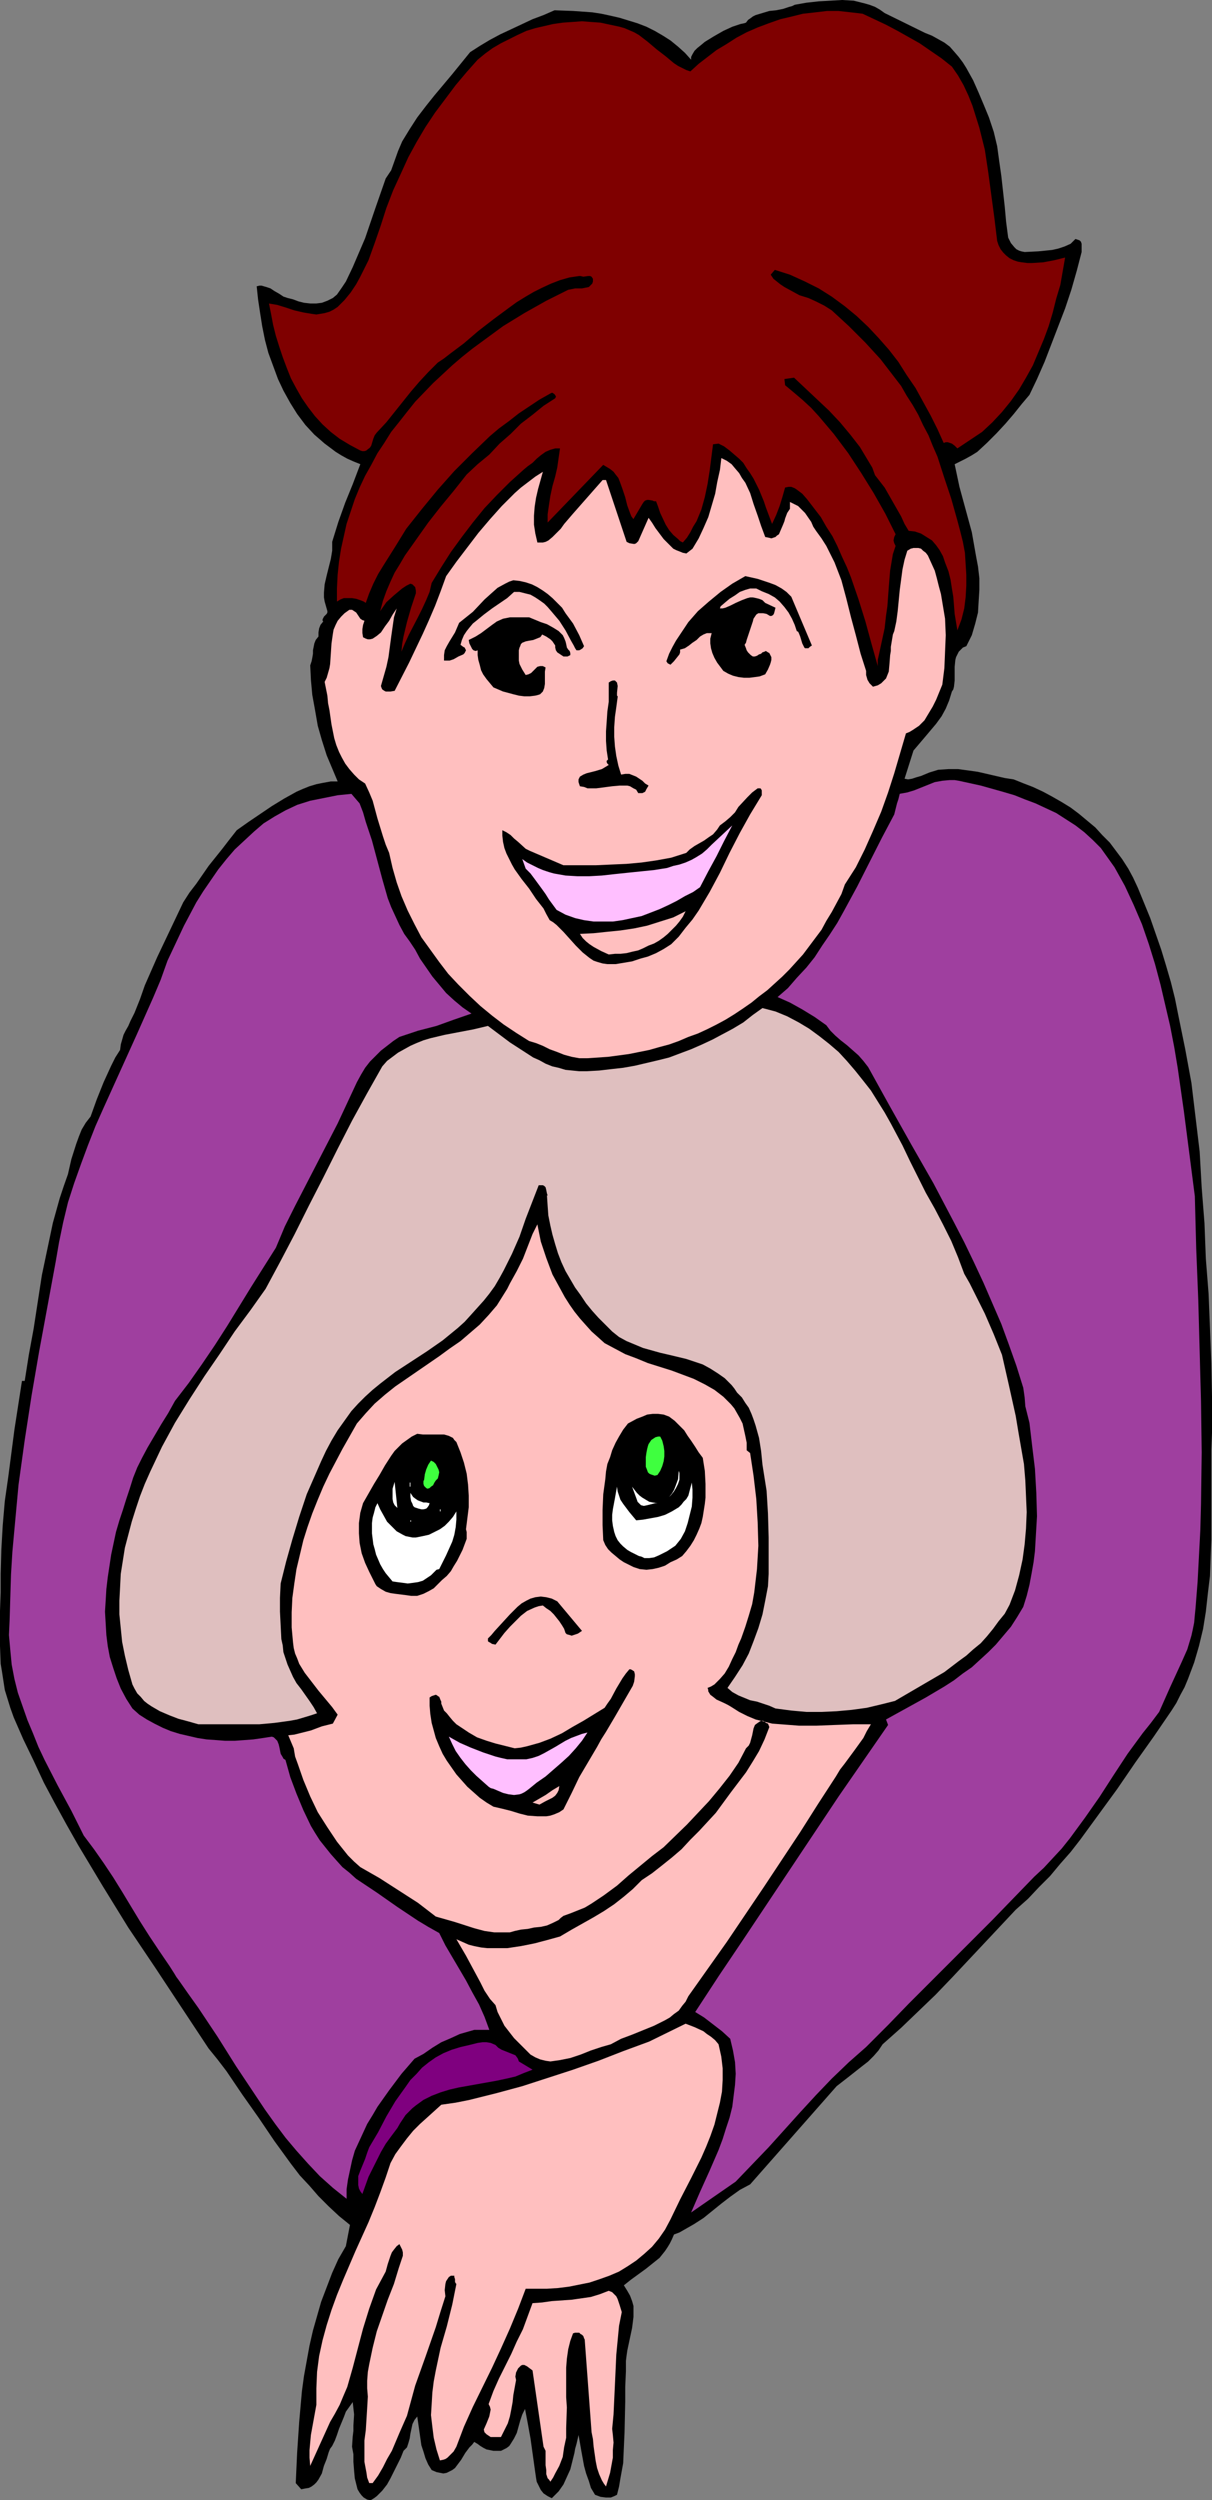 <?xml version="1.0" encoding="UTF-8" standalone="no"?>
<svg
   version="1.0"
   width="75.487mm"
   height="155.668mm"
   id="svg34"
   sodipodi:docname="Friends 7.wmf"
   xmlns:inkscape="http://www.inkscape.org/namespaces/inkscape"
   xmlns:sodipodi="http://sodipodi.sourceforge.net/DTD/sodipodi-0.dtd"
   xmlns="http://www.w3.org/2000/svg"
   xmlns:svg="http://www.w3.org/2000/svg">
  <rect width="100%" height="100%" fill="#808080" stroke="none"/>
  <sodipodi:namedview
     id="namedview34"
     pagecolor="#ffffff"
     bordercolor="#000000"
     borderopacity="0.25"
     inkscape:showpageshadow="2"
     inkscape:pageopacity="0.0"
     inkscape:pagecheckerboard="0"
     inkscape:deskcolor="#d1d1d1"
     inkscape:document-units="mm" />
  <defs
     id="defs1">
    <pattern
       id="WMFhbasepattern"
       patternUnits="userSpaceOnUse"
       width="6"
       height="6"
       x="0"
       y="0" />
  </defs>
  <path
     style="fill:#000000;fill-opacity:1;fill-rule:evenodd;stroke:none"
     d="m 217.774,7.756 1.616,0.646 1.454,0.808 1.454,0.808 1.292,0.97 1.131,1.293 0.969,1.131 0.969,1.293 0.808,1.293 1.616,2.909 1.292,2.909 1.292,3.07 1.131,2.747 1.131,3.393 0.808,3.393 0.485,3.555 0.485,3.393 0.808,7.272 0.323,3.555 0.485,3.717 0.646,1.293 0.808,0.97 0.485,0.485 0.646,0.323 0.485,0.162 0.808,0.162 3.231,-0.162 1.616,-0.162 1.616,-0.162 1.454,-0.323 1.454,-0.485 1.454,-0.646 1.131,-1.131 0.485,0.162 0.485,0.162 0.323,0.323 0.162,0.485 v 0.97 0.97 l -1.131,4.363 -1.292,4.525 -1.454,4.363 -1.616,4.201 -1.616,4.201 -1.616,4.201 -1.777,4.04 -1.777,3.717 -1.777,2.101 -1.939,2.424 -1.939,2.262 -2.1,2.262 -2.262,2.262 -2.262,2.101 -1.292,0.808 -1.454,0.808 -1.292,0.646 -1.292,0.646 1.131,5.332 1.454,5.333 1.454,5.333 0.485,2.747 0.485,2.747 0.485,2.585 0.323,2.747 v 2.747 l -0.162,2.585 -0.162,2.747 -0.646,2.585 -0.808,2.747 -1.292,2.585 -0.808,0.323 -0.485,0.485 -0.485,0.485 -0.323,0.646 -0.323,0.646 -0.162,0.646 -0.162,1.616 v 3.232 l -0.162,1.454 -0.162,0.646 -0.323,0.485 -0.646,2.101 -0.808,1.939 -0.969,1.778 -1.292,1.778 -2.585,3.07 -2.746,3.232 -2.1,6.625 0.808,0.162 0.969,-0.162 0.969,-0.323 1.131,-0.323 1.939,-0.808 2.1,-0.646 2.423,-0.162 h 2.262 l 2.423,0.323 2.262,0.323 4.2,0.97 2.1,0.485 2.1,0.323 2.423,0.97 2.1,0.808 2.423,1.131 2.1,1.131 2.262,1.293 2.1,1.293 1.939,1.454 1.939,1.616 1.939,1.616 1.616,1.778 1.777,1.778 1.454,1.939 1.454,1.939 1.454,2.262 1.131,2.101 1.131,2.424 1.454,3.555 1.454,3.555 1.292,3.717 1.292,3.717 1.131,3.717 1.131,3.878 0.969,3.878 0.808,4.04 1.616,7.918 1.454,7.918 0.969,8.08 0.969,8.08 0.485,8.564 0.646,8.241 0.323,8.403 0.646,8.241 0.323,8.08 0.323,8.241 0.162,8.08 v 8.241 l -0.162,4.04 v 4.201 8.403 8.564 l -0.162,4.201 -0.162,4.363 -0.485,4.04 -0.485,4.363 -0.646,4.04 -0.969,4.04 -1.131,3.878 -1.454,3.878 -0.808,1.939 -0.969,1.778 -0.969,1.939 -1.131,1.778 -4.2,6.14 -4.362,6.14 -4.2,6.14 -4.362,5.979 -4.362,5.979 -2.262,2.909 -2.423,2.747 -2.423,2.909 -2.585,2.585 -2.585,2.747 -2.908,2.585 -7.431,7.918 -7.593,8.08 -3.877,4.04 -4.039,3.878 -4.039,3.878 -4.362,3.878 -0.969,1.454 -1.131,1.293 -1.292,1.293 -1.454,1.131 -3.07,2.424 -2.908,2.262 -20.356,23.108 -2.423,1.293 -2.262,1.616 -2.1,1.616 -4.2,3.393 -2.262,1.454 -2.262,1.293 -1.131,0.646 -1.292,0.485 -0.485,1.131 -0.485,0.97 -0.485,0.808 -0.646,0.97 -1.292,1.616 -1.616,1.293 -1.616,1.293 -3.554,2.585 -1.616,1.293 0.808,1.293 0.646,1.131 0.485,1.293 0.323,1.131 v 1.293 1.293 l -0.323,2.585 -1.131,5.333 -0.162,1.131 -0.162,1.293 v 1.293 1.131 l -0.162,3.717 v 3.393 l -0.162,7.272 -0.162,3.555 -0.162,3.717 -0.646,3.555 -0.323,1.939 -0.485,1.939 -0.646,0.323 -0.808,0.323 h -0.485 -0.646 l -1.292,-0.162 -1.292,-0.485 -0.969,-1.616 -0.485,-1.616 -0.646,-1.778 -0.485,-1.778 -0.646,-3.555 -0.646,-3.717 -0.485,2.101 -0.323,1.131 -0.162,0.97 -0.485,1.939 -0.485,1.939 -0.808,1.778 -0.808,1.778 -1.131,1.616 -0.808,0.808 -0.808,0.808 -0.969,-0.485 -0.969,-0.646 -0.646,-0.808 -0.485,-0.97 -0.485,-0.97 -0.162,-0.97 -0.323,-2.262 -0.969,-6.948 -0.646,-3.555 -0.646,-3.393 -0.646,1.293 -0.485,1.454 -0.808,2.909 -0.646,1.293 -0.808,1.293 -0.323,0.485 -0.646,0.485 -0.646,0.323 -0.646,0.323 h -1.777 l -1.616,-0.323 -0.646,-0.323 -0.808,-0.485 -0.646,-0.485 -0.808,-0.485 -0.485,0.646 -0.646,0.646 -0.969,1.293 -0.485,0.808 -0.485,0.808 -0.969,1.293 -0.485,0.646 -0.646,0.485 -0.646,0.323 -0.646,0.323 -0.808,0.162 -0.808,-0.162 -0.808,-0.162 -1.131,-0.485 -0.808,-1.293 -0.646,-1.454 -0.485,-1.616 -0.485,-1.454 -0.485,-3.393 -0.485,-3.393 -0.646,0.808 -0.485,0.97 -0.485,2.262 -0.162,1.131 -0.323,1.131 -0.323,0.97 -0.808,0.808 -0.646,1.616 -0.808,1.616 -1.616,3.232 -0.808,1.454 -1.131,1.454 -1.292,1.293 -0.646,0.485 -0.808,0.485 -0.808,-0.162 -0.808,-0.485 -0.485,-0.485 -0.485,-0.646 -0.485,-0.808 -0.162,-0.646 -0.485,-1.939 -0.162,-1.778 -0.162,-2.101 v -1.778 l -0.323,-1.778 0.162,-2.424 0.162,-1.293 v -1.293 l 0.162,-2.585 -0.162,-1.454 -0.162,-1.454 -0.808,1.131 -0.808,1.131 -0.485,1.293 -1.131,2.747 -0.485,1.454 -0.485,1.293 -0.646,1.293 -0.485,0.646 -0.323,0.808 -0.485,1.616 -0.646,1.616 -0.485,1.778 -0.808,1.454 -0.485,0.646 -0.485,0.485 -0.646,0.485 -0.646,0.323 -0.969,0.162 -0.808,0.162 -1.292,-1.454 0.323,-7.11 0.485,-7.272 0.646,-7.272 0.485,-3.555 0.646,-3.555 0.646,-3.555 0.808,-3.555 0.969,-3.393 0.969,-3.393 1.292,-3.393 1.292,-3.393 1.454,-3.232 1.777,-3.07 0.969,-5.009 -2.585,-2.101 -2.423,-2.262 -2.423,-2.424 -2.1,-2.424 -2.262,-2.424 -2.1,-2.747 -3.877,-5.332 -3.716,-5.494 -3.877,-5.494 -3.716,-5.494 -2.1,-2.747 -2.1,-2.585 -6.301,-9.534 -6.301,-9.534 -6.301,-9.372 -5.977,-9.695 -5.816,-9.695 -2.746,-4.848 -2.746,-5.009 -2.585,-4.848 L 7.916,414.32 5.493,409.31 3.231,404.139 2.423,401.877 1.777,399.776 1.131,397.676 0.808,395.575 0.485,393.474 0.162,391.535 0,387.334 v -4.04 -4.201 l 0.162,-4.363 v -4.363 l 0.162,-5.817 0.323,-5.656 0.485,-5.656 0.808,-5.656 1.454,-11.15 1.777,-11.473 h 0.646 l 0.969,-6.14 1.131,-6.14 0.969,-6.302 0.969,-6.302 1.292,-6.14 1.292,-6.14 0.808,-2.909 0.808,-2.909 0.969,-2.909 0.969,-2.747 0.808,-3.555 1.131,-3.555 0.646,-1.778 0.646,-1.616 0.969,-1.616 1.131,-1.454 1.454,-4.04 1.616,-4.04 1.777,-3.878 0.969,-1.939 1.131,-1.778 0.162,-1.293 0.323,-1.131 0.323,-1.131 0.485,-0.97 0.646,-1.131 0.485,-1.131 0.969,-1.939 1.292,-3.232 1.131,-3.232 2.908,-6.625 3.07,-6.464 3.07,-6.464 1.454,-2.262 1.616,-2.101 2.908,-4.201 3.231,-4.04 1.616,-2.101 1.777,-2.262 2.746,-1.939 5.493,-3.717 2.908,-1.778 2.908,-1.616 1.454,-0.646 1.616,-0.646 1.616,-0.485 1.616,-0.323 1.777,-0.323 h 1.616 l -1.292,-3.07 -1.292,-3.07 -1.131,-3.555 -0.969,-3.393 -0.646,-3.717 -0.646,-3.555 -0.323,-3.555 -0.162,-3.393 0.323,-0.97 0.162,-0.808 0.162,-0.97 v -0.808 l 0.162,-0.808 0.162,-0.808 0.323,-0.808 0.646,-0.808 v -0.97 l 0.162,-0.97 0.323,-0.808 0.646,-0.808 -0.162,-0.162 v -0.323 l 0.162,-0.323 0.162,-0.323 0.646,-0.646 0.162,-0.323 v -0.323 l -0.323,-1.131 -0.323,-1.131 -0.162,-0.97 v -1.131 l 0.162,-1.939 0.485,-2.101 0.969,-3.878 0.323,-1.939 v -2.101 l 1.454,-4.686 1.616,-4.525 1.777,-4.363 1.777,-4.686 -1.616,-0.646 -1.454,-0.646 -1.454,-0.808 -1.292,-0.808 -2.585,-1.939 -2.423,-2.101 -2.1,-2.262 -1.939,-2.585 -1.616,-2.585 -1.616,-2.909 -1.292,-2.747 -1.131,-3.07 -1.131,-3.07 -0.808,-3.07 -0.646,-3.232 -0.485,-3.07 -0.485,-3.232 -0.323,-3.07 0.646,-0.162 h 0.485 l 1.131,0.323 0.969,0.323 0.969,0.646 1.131,0.646 0.969,0.646 0.969,0.323 1.292,0.323 1.292,0.485 1.292,0.323 1.454,0.162 h 1.454 l 1.292,-0.162 1.292,-0.485 1.292,-0.646 0.969,-0.808 1.131,-1.616 0.969,-1.454 1.616,-3.393 1.454,-3.393 1.454,-3.393 2.423,-7.11 2.423,-6.948 0.646,-0.97 0.646,-0.97 0.808,-2.262 0.808,-2.262 0.969,-2.262 1.777,-2.909 1.777,-2.747 2.1,-2.747 1.939,-2.424 4.2,-5.009 2.1,-2.585 2.1,-2.585 2.262,-1.454 2.423,-1.454 2.423,-1.293 2.423,-1.131 5.17,-2.424 2.585,-0.97 2.585,-1.131 4.362,0.162 4.524,0.323 2.1,0.323 2.262,0.485 2.1,0.485 2.1,0.646 2.1,0.646 2.1,0.808 1.939,0.97 1.939,1.131 1.777,1.131 1.777,1.454 1.616,1.454 1.454,1.616 v -0.646 l 0.323,-0.646 0.485,-0.808 0.646,-0.646 0.808,-0.646 0.969,-0.808 2.1,-1.293 2.262,-1.293 2.1,-0.97 0.969,-0.323 0.969,-0.323 0.808,-0.162 0.485,-0.162 0.485,-0.646 0.485,-0.323 0.646,-0.485 0.646,-0.323 1.616,-0.485 1.616,-0.485 1.616,-0.162 1.616,-0.323 1.454,-0.485 0.646,-0.162 0.646,-0.323 2.746,-0.485 2.908,-0.323 2.908,-0.162 L 198.226,0 l 2.746,0.162 1.292,0.323 1.292,0.323 1.131,0.323 1.292,0.485 1.131,0.646 1.131,0.808 v 0 z"
     id="path1" />
  <path
     style="fill:#7f0000;fill-opacity:1;fill-rule:evenodd;stroke:none"
     d="m 224.075,15.674 1.454,2.101 1.292,2.262 1.131,2.424 0.969,2.424 0.808,2.585 0.808,2.585 0.646,2.585 0.646,2.585 0.808,5.333 1.454,10.827 0.646,5.333 0.323,0.97 0.485,0.97 0.646,0.808 0.646,0.646 0.808,0.646 0.969,0.485 0.969,0.323 0.969,0.162 1.292,0.162 h 1.131 l 2.585,-0.162 2.585,-0.485 2.585,-0.646 -1.131,6.464 -0.969,3.232 -0.808,3.232 -0.969,3.232 -1.131,3.07 -1.292,3.07 -1.292,3.07 -1.616,2.909 -1.616,2.747 -1.939,2.747 -2.1,2.585 -2.262,2.424 -2.423,2.262 -2.908,1.939 -2.908,1.939 -0.646,-0.646 -0.646,-0.485 -0.969,-0.323 h -0.485 l -0.485,0.162 -1.454,-3.232 -1.616,-3.232 -1.777,-3.232 -1.777,-3.232 -2.1,-3.07 -1.939,-3.07 -2.262,-2.909 -2.423,-2.747 -2.423,-2.585 -2.746,-2.585 -2.746,-2.262 -3.07,-2.262 -3.07,-1.939 -3.231,-1.616 -3.554,-1.616 -3.554,-1.131 -0.969,1.131 0.646,0.97 0.808,0.646 0.808,0.646 0.969,0.646 1.777,0.97 1.777,0.97 2.1,0.646 1.777,0.808 1.939,0.97 1.777,1.131 4.039,3.717 3.877,3.878 3.554,3.878 1.616,2.101 1.616,2.101 1.616,2.101 1.292,2.262 1.454,2.262 1.292,2.262 1.131,2.424 1.292,2.424 0.969,2.424 1.131,2.585 1.616,5.009 1.616,4.848 1.454,5.171 0.646,2.424 0.646,2.585 0.485,2.585 0.162,2.585 0.162,2.585 v 2.585 l -0.162,2.747 -0.323,2.585 -0.646,2.585 -0.969,2.585 -0.323,-1.939 -0.323,-1.939 -0.162,-2.101 -0.162,-1.939 -0.323,-1.939 -0.323,-2.101 -0.485,-1.939 -0.808,-2.101 -0.485,-1.454 -0.808,-1.454 -0.808,-1.131 -0.969,-1.131 -1.292,-0.808 -1.292,-0.808 -1.454,-0.485 -1.454,-0.162 -0.969,-1.616 -0.808,-1.778 -1.939,-3.393 -1.939,-3.393 -1.131,-1.454 -1.131,-1.454 -0.646,-1.778 -0.969,-1.616 -0.969,-1.616 -0.969,-1.616 -2.262,-2.909 -2.423,-2.909 -2.585,-2.747 -2.746,-2.585 -5.493,-5.171 -2.262,0.323 0.162,1.454 1.939,1.616 2.1,1.778 2.1,1.939 1.777,1.939 1.777,2.101 1.777,2.101 3.393,4.525 3.07,4.686 2.908,4.686 2.746,4.848 2.423,4.848 -0.323,0.646 -0.162,0.808 0.162,0.646 0.323,0.646 -0.646,1.939 -0.323,1.939 -0.323,1.939 -0.162,1.939 -0.162,2.101 -0.323,4.363 -0.323,2.262 -0.162,1.454 -0.162,1.454 -1.292,5.979 -0.323,1.454 v 1.454 l -1.454,-5.171 -1.454,-5.333 -1.616,-5.171 -1.777,-5.171 -0.969,-2.424 -1.131,-2.424 -1.131,-2.585 -1.131,-2.262 -1.454,-2.262 -1.292,-2.262 -1.616,-2.101 -1.616,-2.101 -1.131,-1.293 -0.646,-0.485 -0.646,-0.485 -0.485,-0.323 -0.808,-0.323 h -0.646 l -0.808,0.162 -0.646,2.262 -0.646,2.101 -0.808,2.101 -0.969,2.101 -0.969,-2.585 -0.485,-1.293 -0.485,-1.454 -1.131,-2.747 -1.292,-2.585 -0.808,-1.293 -0.808,-1.131 -0.808,-1.293 -0.969,-0.97 -1.131,-0.97 -1.131,-0.97 -1.292,-0.97 -1.292,-0.646 -1.292,0.162 -0.808,6.302 -0.485,3.07 -0.646,3.07 -0.808,2.909 -1.131,2.747 -0.808,1.293 -0.646,1.293 -0.808,1.293 -0.969,1.131 -0.646,-0.323 -0.485,-0.485 -1.131,-0.97 -0.969,-1.131 -0.808,-1.293 -1.292,-2.747 -0.485,-1.454 -0.485,-1.293 h -0.485 l -0.323,-0.162 -0.969,-0.162 h -0.323 l -0.485,0.162 -0.323,0.323 -0.323,0.485 -2.1,3.555 -0.485,-0.646 -0.323,-0.808 -0.646,-1.778 -0.485,-1.939 -0.646,-1.939 -0.646,-1.778 -0.323,-0.808 -0.646,-0.808 -0.485,-0.646 -0.808,-0.646 -0.808,-0.485 -0.808,-0.485 -13.086,13.574 v -1.939 l 0.323,-2.262 0.323,-2.101 0.485,-2.262 0.646,-2.262 0.485,-2.101 0.323,-2.262 0.323,-2.262 h -0.646 -0.485 l -1.131,0.323 -1.131,0.485 -1.131,0.808 -0.969,0.808 -0.969,0.97 -1.131,0.808 -0.969,0.808 -3.231,2.909 -3.07,3.07 -2.908,3.07 -2.746,3.393 -2.585,3.393 -2.585,3.555 -2.262,3.555 -2.262,3.717 -0.485,2.101 -0.808,1.939 -0.969,2.101 -0.969,1.939 -2.1,4.04 -0.969,2.101 -0.808,1.939 0.162,-1.778 0.323,-1.778 0.808,-3.393 0.969,-3.393 1.131,-3.393 v -0.646 l -0.162,-0.808 -0.485,-0.485 -0.162,-0.162 -0.485,-0.162 -0.969,0.485 -0.969,0.646 -0.969,0.808 -0.969,0.808 -1.777,1.616 -1.454,2.101 0.646,-2.424 0.808,-2.262 0.969,-2.262 0.969,-2.101 1.292,-2.101 1.131,-1.939 2.746,-3.878 2.746,-3.878 2.908,-3.717 3.07,-3.717 3.07,-3.878 2.585,-2.424 2.746,-2.262 2.423,-2.585 2.585,-2.262 2.423,-2.424 2.746,-2.101 2.585,-2.101 2.746,-1.778 0.162,-0.323 v -0.162 l -0.323,-0.485 -0.485,-0.323 h -0.162 l -0.323,0.162 -2.585,1.454 -2.423,1.616 -2.423,1.616 -2.262,1.778 -2.423,1.778 -2.1,1.778 -4.2,4.04 -4.2,4.201 -3.877,4.363 -3.716,4.525 -3.716,4.686 -1.292,2.101 -1.292,2.101 -2.746,4.363 -1.292,2.101 -1.131,2.262 -0.969,2.262 -0.808,2.262 -0.485,-0.323 -0.808,-0.323 -0.969,-0.323 -0.969,-0.162 h -0.969 -0.969 l -0.808,0.323 -0.808,0.485 v -3.07 l 0.162,-3.232 0.323,-3.07 0.485,-3.07 0.646,-2.909 0.646,-2.909 0.969,-2.909 0.969,-2.909 1.131,-2.747 1.292,-2.747 1.454,-2.585 1.454,-2.747 1.616,-2.424 1.616,-2.585 1.939,-2.424 1.777,-2.262 1.939,-2.424 4.2,-4.363 2.262,-2.101 2.262,-2.101 2.262,-1.939 2.423,-1.939 2.423,-1.778 2.423,-1.778 2.423,-1.778 5.008,-3.07 5.17,-2.909 5.17,-2.585 0.808,-0.162 0.808,-0.162 h 1.616 l 0.808,-0.162 0.808,-0.162 0.485,-0.485 0.323,-0.323 0.162,-0.485 v -0.323 -0.323 l -0.323,-0.485 -0.323,-0.162 h -0.485 l -1.131,0.162 -0.646,-0.162 h -0.323 l -2.262,0.323 -2.262,0.646 -2.1,0.808 -2.1,0.97 -1.939,0.97 -1.939,1.131 -2.1,1.293 -1.777,1.293 -3.716,2.747 -3.554,2.747 -3.393,2.909 -3.231,2.424 -1.454,1.131 -1.454,0.97 -1.131,1.131 -1.131,1.131 -2.1,2.262 -1.939,2.262 -1.939,2.424 -1.939,2.424 -1.939,2.424 -2.262,2.424 -0.485,0.646 -0.323,0.808 -0.485,1.616 -0.323,0.485 -0.646,0.485 -0.162,0.162 -0.485,0.162 h -0.485 l -0.485,-0.162 -2.423,-1.293 -2.423,-1.454 -2.1,-1.616 -1.939,-1.777 -1.777,-1.939 -1.616,-2.101 -1.454,-2.101 -1.292,-2.262 -1.292,-2.424 -0.969,-2.424 -0.969,-2.585 -0.808,-2.424 -0.808,-2.585 -0.646,-2.585 -0.485,-2.585 -0.485,-2.424 1.939,0.323 2.1,0.646 1.939,0.646 2.1,0.485 1.939,0.323 1.131,0.162 0.969,-0.162 0.969,-0.162 1.131,-0.323 0.969,-0.485 0.969,-0.646 1.616,-1.616 1.454,-1.778 1.292,-1.939 0.969,-1.778 0.969,-1.939 0.969,-1.939 1.454,-4.04 1.454,-4.201 1.292,-4.04 1.616,-4.201 0.969,-2.101 0.969,-2.101 1.616,-3.555 1.939,-3.555 2.1,-3.555 2.262,-3.393 2.423,-3.232 2.423,-3.232 2.585,-3.07 2.585,-2.909 1.777,-1.454 1.777,-1.293 1.939,-1.131 1.939,-0.97 1.939,-0.97 2.1,-0.97 2.1,-0.646 2.1,-0.485 2.1,-0.485 2.262,-0.323 2.262,-0.162 2.262,-0.162 2.1,0.162 2.262,0.162 2.262,0.485 2.262,0.485 1.131,0.323 1.131,0.485 1.131,0.485 1.131,0.646 2.1,1.616 2.1,1.778 2.1,1.616 1.939,1.616 0.969,0.646 0.969,0.485 0.969,0.485 0.969,0.323 1.939,-1.778 2.1,-1.616 2.1,-1.616 2.423,-1.454 2.262,-1.454 2.423,-1.293 2.585,-1.131 2.585,-0.97 2.746,-0.97 2.746,-0.646 2.585,-0.646 2.908,-0.323 2.746,-0.323 h 2.746 l 2.908,0.323 2.746,0.323 5.493,2.585 2.746,1.454 2.585,1.454 2.585,1.454 2.585,1.778 2.585,1.778 z"
     id="path2" />
  <path
     style="fill:#ffbfbf;fill-opacity:1;fill-rule:evenodd;stroke:none"
     d="m 180.132,126.364 0.808,0.162 0.646,0.162 0.485,-0.162 0.485,-0.162 0.323,-0.323 0.485,-0.323 0.485,-1.131 0.485,-1.131 0.323,-0.808 0.162,-0.646 0.485,-1.293 0.646,-0.97 v -1.616 l 0.969,0.485 0.969,0.485 0.808,0.808 0.808,0.808 1.454,2.101 0.485,1.131 0.646,0.97 1.292,1.778 1.131,1.778 0.969,1.939 0.969,1.939 0.808,2.101 0.808,2.101 1.131,4.201 1.131,4.525 1.131,4.201 1.131,4.363 1.292,4.04 v 0.485 0.485 l 0.323,1.131 0.485,0.808 0.485,0.485 0.323,0.323 1.131,-0.323 0.808,-0.485 0.485,-0.485 0.646,-0.646 0.323,-0.808 0.323,-0.808 0.162,-1.778 0.162,-2.101 0.162,-0.97 v -0.97 l 0.323,-1.939 0.162,-0.97 0.323,-0.808 0.485,-2.262 0.323,-2.424 0.485,-5.009 0.323,-2.424 0.323,-2.424 0.485,-2.262 0.646,-2.101 0.808,-0.485 0.646,-0.162 h 0.646 0.485 l 0.646,0.162 0.485,0.485 0.646,0.485 0.485,0.646 0.808,1.778 0.808,1.778 0.485,1.778 0.485,1.939 0.485,1.778 0.323,1.939 0.646,3.878 0.162,3.878 -0.162,3.878 -0.162,3.878 -0.485,3.878 -1.454,3.555 -0.808,1.616 -0.969,1.616 -0.969,1.616 -1.292,1.293 -1.454,0.97 -0.808,0.485 -0.808,0.323 -2.746,9.372 -1.454,4.525 -1.616,4.525 -1.939,4.525 -1.939,4.363 -2.1,4.201 -2.585,4.04 -0.808,2.262 -1.131,2.101 -1.131,2.101 -1.292,2.101 -1.131,2.101 -1.454,1.939 -1.454,1.939 -1.454,1.939 -1.616,1.778 -1.616,1.778 -1.616,1.616 -1.777,1.616 -1.777,1.616 -1.939,1.454 -1.777,1.454 -2.1,1.454 -1.939,1.293 -2.1,1.293 -2.1,1.131 -2.262,1.131 -2.1,0.97 -2.262,0.808 -2.262,0.97 -2.262,0.808 -2.423,0.646 -2.262,0.646 -2.423,0.485 -2.423,0.485 -2.423,0.323 -2.423,0.323 -2.423,0.162 -2.423,0.162 h -0.969 -0.969 l -1.777,-0.323 -1.777,-0.485 -1.616,-0.646 -1.777,-0.646 -1.616,-0.808 -1.616,-0.646 -1.616,-0.485 -3.07,-1.939 -2.908,-1.939 -2.746,-2.101 -2.746,-2.262 -2.585,-2.424 -2.585,-2.585 -2.423,-2.585 -2.1,-2.747 -2.1,-2.909 -2.1,-2.909 -1.616,-3.07 -1.616,-3.232 -1.454,-3.393 -1.131,-3.232 -0.969,-3.393 -0.808,-3.555 -0.808,-1.939 -0.646,-1.939 -0.646,-2.101 -0.646,-2.101 -1.131,-4.201 -0.808,-1.939 -0.969,-2.101 -1.454,-0.97 -1.131,-1.131 -1.131,-1.293 -0.969,-1.293 -0.808,-1.454 -0.646,-1.293 -0.646,-1.616 -0.485,-1.616 -0.646,-3.232 -0.485,-3.393 -0.323,-1.616 -0.162,-1.778 -0.646,-3.232 0.485,-0.97 0.323,-1.131 0.323,-1.131 0.162,-0.97 0.162,-2.424 0.162,-2.424 0.323,-2.262 0.162,-0.97 0.485,-1.131 0.485,-0.97 0.808,-0.97 0.808,-0.808 1.131,-0.808 h 0.646 l 0.485,0.323 0.485,0.323 0.323,0.485 0.646,0.97 0.485,0.323 0.485,0.162 -0.323,0.97 -0.162,0.97 v 0.97 l 0.162,0.97 0.646,0.323 0.485,0.162 h 0.485 l 0.646,-0.162 0.969,-0.646 0.969,-0.808 0.969,-1.454 0.969,-1.293 0.808,-1.454 0.969,-1.454 -0.646,2.101 -0.323,2.262 -0.323,2.262 -0.323,2.424 -0.323,2.424 -0.485,2.262 -0.646,2.262 -0.646,2.262 0.162,0.485 0.162,0.323 0.485,0.323 0.323,0.162 h 0.485 0.646 l 0.969,-0.162 3.393,-6.625 3.231,-6.787 1.454,-3.232 1.454,-3.393 1.292,-3.393 1.292,-3.555 2.423,-3.393 2.585,-3.393 2.585,-3.393 2.746,-3.232 2.746,-3.07 3.07,-3.07 1.454,-1.293 3.393,-2.585 1.777,-1.131 -1.131,4.04 -0.485,2.101 -0.323,2.101 -0.162,2.101 v 2.101 l 0.323,2.101 0.485,2.101 h 0.646 0.646 l 0.646,-0.162 0.646,-0.323 0.969,-0.808 0.969,-0.97 0.969,-0.97 0.808,-1.131 0.969,-1.131 0.969,-1.131 7.108,-8.08 h 0.808 l 4.847,14.543 0.323,0.162 0.323,0.162 0.969,0.162 h 0.323 l 0.323,-0.162 0.323,-0.323 0.162,-0.162 2.423,-5.494 0.808,1.131 0.808,1.293 1.939,2.585 1.131,1.131 1.131,1.131 0.646,0.323 0.808,0.323 0.808,0.323 0.808,0.162 1.454,-1.131 1.454,-2.424 1.131,-2.424 1.131,-2.585 0.808,-2.747 0.808,-2.747 0.485,-2.747 0.646,-2.909 0.323,-2.747 1.292,0.646 1.131,0.808 0.808,0.97 0.969,1.131 0.646,1.131 0.808,1.131 1.131,2.424 0.808,2.585 0.969,2.747 0.808,2.424 z"
     id="path3" />
  <path
     style="fill:#000000;fill-opacity:1;fill-rule:evenodd;stroke:none"
     d="m 186.271,140.423 4.847,11.473 v 0 l -0.485,0.323 -0.323,0.323 h -0.485 -0.323 l -0.162,-0.162 -0.162,-0.323 -0.323,-0.646 -0.485,-1.616 -0.323,-0.808 -0.162,-0.323 -0.323,-0.162 -0.485,-1.454 -0.646,-1.454 -0.808,-1.454 -0.969,-1.293 -1.131,-1.293 -1.131,-0.97 -1.454,-0.808 -1.616,-0.646 -0.646,-0.323 -0.646,-0.323 h -0.808 -0.646 l -1.131,0.323 -1.292,0.485 -1.131,0.808 -1.292,0.808 -0.969,0.808 -1.131,0.97 -0.162,0.485 h 0.646 l 0.646,-0.162 1.131,-0.485 0.646,-0.323 0.646,-0.323 1.454,-0.646 1.292,-0.485 0.646,-0.162 h 0.646 l 0.808,0.162 0.646,0.162 0.808,0.323 0.646,0.646 2.423,1.131 -0.162,0.646 -0.162,0.646 -0.162,0.323 -0.162,0.162 -0.323,0.162 h -0.323 l -0.808,-0.485 -0.808,-0.162 h -0.646 -0.485 l -0.485,0.323 -0.323,0.485 -0.323,0.485 -0.162,0.646 -0.485,1.454 -0.485,1.454 -0.485,1.454 -0.162,0.646 -0.323,0.485 0.323,0.808 0.162,0.485 0.323,0.485 0.323,0.323 0.323,0.323 0.485,0.323 h 0.485 l 0.485,-0.162 0.485,-0.323 0.485,-0.162 0.323,-0.323 0.485,-0.162 0.323,-0.162 0.485,0.323 0.323,0.162 0.162,0.323 0.323,0.646 v 0.646 l -0.162,0.646 -0.162,0.485 -0.485,1.131 -0.646,1.131 -1.292,0.485 -1.131,0.162 -1.292,0.162 h -1.292 l -1.292,-0.162 -1.292,-0.323 -1.131,-0.485 -1.131,-0.646 -1.454,-1.939 -0.646,-1.131 -0.485,-1.131 -0.323,-1.131 -0.162,-1.131 v -1.131 l 0.323,-1.293 h -0.485 -0.646 l -0.808,0.323 -0.808,0.485 -0.808,0.808 -0.969,0.646 -0.808,0.646 -0.969,0.646 -1.131,0.323 v 0.646 l -0.162,0.485 -0.646,0.808 -0.646,0.808 -0.808,0.808 -0.323,-0.162 -0.323,-0.162 -0.323,-0.485 0.646,-1.778 0.808,-1.616 0.808,-1.454 0.969,-1.454 0.969,-1.454 0.969,-1.454 2.262,-2.585 2.585,-2.262 2.746,-2.262 2.746,-1.939 3.07,-1.778 2.908,0.646 2.908,0.97 1.292,0.485 1.454,0.808 1.131,0.808 z"
     id="path4" />
  <path
     style="fill:#000000;fill-opacity:1;fill-rule:evenodd;stroke:none"
     d="m 137.482,152.057 -0.323,0.485 -0.485,0.323 -0.323,0.162 h -0.646 l -0.323,-0.485 -0.323,-0.646 -0.646,-1.131 -1.292,-2.424 -1.454,-2.262 -1.777,-2.101 -0.969,-1.131 -0.808,-0.808 -1.131,-0.808 -0.969,-0.646 -1.131,-0.646 -1.292,-0.323 -1.292,-0.323 h -1.292 l -1.616,1.454 -3.554,2.424 -1.939,1.454 -1.777,1.454 -0.808,0.646 -0.808,0.97 -0.646,0.808 -0.646,0.97 -0.485,1.131 -0.323,1.131 0.646,0.485 0.323,0.162 0.162,0.323 0.162,0.323 -0.162,0.323 -0.162,0.323 -0.323,0.323 -1.131,0.485 -1.131,0.646 -0.485,0.162 -0.485,0.162 h -0.646 -0.646 v -0.646 -0.646 l 0.162,-1.131 0.485,-0.97 0.646,-1.131 1.292,-2.101 0.485,-1.131 0.485,-1.131 1.616,-1.293 1.616,-1.293 2.746,-2.909 1.616,-1.454 1.454,-1.293 1.777,-0.97 0.969,-0.485 0.969,-0.323 1.454,0.162 1.454,0.323 1.454,0.485 1.292,0.646 1.292,0.808 1.131,0.808 1.131,0.97 1.131,1.131 1.131,1.131 0.808,1.293 1.777,2.424 1.454,2.747 z"
     id="path5" />
  <path
     style="fill:#000000;fill-opacity:1;fill-rule:evenodd;stroke:none"
     d="m 124.558,145.27 2.746,1.131 1.454,0.485 1.454,0.808 1.292,0.808 0.485,0.485 0.485,0.485 0.323,0.646 0.323,0.808 0.162,0.646 0.162,0.808 0.323,0.485 0.323,0.323 0.162,0.485 v 0.162 0.323 l -0.646,0.323 h -0.485 -0.485 l -0.485,-0.323 -0.485,-0.323 -0.485,-0.323 -0.323,-0.485 -0.162,-0.646 v -0.485 l -0.323,-0.485 -0.323,-0.485 -0.485,-0.485 -0.969,-0.646 -0.969,-0.485 -0.323,0.485 -0.162,0.162 -0.808,0.323 -0.808,0.323 -0.969,0.162 -0.808,0.162 -0.808,0.323 -0.323,0.323 -0.162,0.485 -0.162,0.323 -0.162,0.646 v 0.808 0.808 0.808 l 0.162,0.808 0.646,1.293 0.808,1.293 0.646,-0.162 0.646,-0.323 0.969,-0.97 0.485,-0.485 0.646,-0.162 h 0.646 l 0.323,0.162 0.323,0.162 -0.162,0.97 v 2.909 l -0.162,0.97 -0.323,0.808 -0.323,0.323 -0.323,0.323 -0.485,0.162 -0.646,0.162 -1.292,0.162 h -1.292 l -1.292,-0.162 -1.292,-0.323 -2.423,-0.646 -2.262,-0.97 -0.808,-0.97 -0.808,-0.97 -0.808,-1.131 -0.485,-0.97 -0.323,-1.293 -0.323,-1.131 -0.162,-1.131 v -1.131 l -0.485,0.162 -0.485,-0.162 -0.323,-0.323 -0.162,-0.323 -0.485,-0.97 -0.162,-0.808 1.616,-0.808 1.292,-0.808 2.585,-1.939 1.131,-0.808 1.454,-0.646 0.808,-0.162 0.808,-0.162 h 0.808 0.969 z"
     id="path6" />
  <path
     style="fill:#000000;fill-opacity:1;fill-rule:evenodd;stroke:none"
     d="m 145.398,164.015 -0.323,2.424 -0.323,2.262 -0.162,2.424 v 2.262 l 0.162,2.262 0.323,2.262 0.485,2.262 0.646,2.101 0.969,-0.162 h 0.969 l 0.808,0.323 0.808,0.323 1.454,0.97 0.646,0.646 0.808,0.485 -0.485,0.808 -0.323,0.646 -0.323,0.162 -0.323,0.162 h -0.485 -0.485 l -0.485,-0.808 -0.646,-0.323 -0.808,-0.485 -0.646,-0.162 h -0.808 -0.969 l -1.777,0.162 -3.716,0.485 h -2.1 l -0.808,-0.323 -0.969,-0.162 -0.162,-0.485 -0.162,-0.485 v -0.646 l 0.162,-0.323 0.162,-0.323 0.808,-0.485 0.808,-0.323 1.939,-0.485 1.616,-0.485 0.808,-0.485 0.808,-0.485 -0.323,-0.323 -0.162,-0.323 v -0.323 l 0.323,-0.323 -0.323,-2.101 -0.162,-2.262 v -2.262 l 0.162,-2.262 0.162,-2.424 0.323,-2.262 v -2.262 -2.262 l 0.485,-0.323 0.485,-0.162 h 0.485 l 0.162,0.162 0.162,0.162 0.162,0.162 0.162,0.808 -0.162,1.616 v 0.646 l 0.162,0.162 z"
     id="path7" />
  <path
     style="fill:#9f3f9f;fill-opacity:1;fill-rule:evenodd;stroke:none"
     d="m 262.363,204.09 2.423,4.363 2.1,4.525 1.939,4.525 1.616,4.686 1.454,4.686 1.292,4.848 1.131,4.848 1.131,4.848 0.969,5.009 0.808,4.848 1.454,10.18 2.585,20.037 0.323,12.281 0.485,12.119 0.323,11.958 0.323,11.958 0.162,11.958 -0.162,12.119 -0.162,6.14 -0.323,6.14 -0.323,6.14 -0.485,6.14 -0.162,1.616 -0.162,1.778 -0.323,1.616 -0.323,1.454 -0.969,3.232 -1.292,2.909 -2.746,5.979 -1.292,2.909 -1.292,2.909 -1.939,2.585 -1.939,2.424 -3.554,4.848 -3.393,5.171 -3.231,5.009 -3.393,4.848 -3.554,4.848 -1.939,2.424 -2.1,2.262 -2.1,2.262 -2.262,2.101 -5.008,5.171 -4.847,5.009 -9.855,9.857 -9.855,9.857 -4.847,5.009 -5.17,5.171 -4.039,3.555 -4.039,3.878 -3.716,3.878 -3.716,4.04 -7.431,8.241 -3.877,4.04 -3.877,4.04 -10.501,7.272 2.1,-4.848 2.262,-5.009 2.1,-4.848 0.969,-2.585 0.808,-2.585 0.808,-2.424 0.646,-2.585 0.323,-2.585 0.323,-2.585 0.162,-2.585 -0.162,-2.747 -0.485,-2.747 -0.646,-2.747 -1.939,-1.778 -2.1,-1.616 -2.1,-1.616 -2.1,-1.293 5.493,-8.403 5.654,-8.403 11.309,-16.967 11.309,-16.967 5.816,-8.403 5.816,-8.403 -0.485,-1.293 4.685,-2.585 4.685,-2.585 4.362,-2.585 2.262,-1.454 2.1,-1.616 2.1,-1.454 1.939,-1.778 1.939,-1.778 1.777,-1.778 1.777,-2.101 1.777,-2.101 1.454,-2.262 1.454,-2.424 0.808,-2.585 0.646,-2.585 0.485,-2.585 0.485,-2.747 0.323,-2.585 0.162,-2.747 0.162,-2.747 0.162,-2.747 -0.162,-5.494 -0.323,-5.656 -0.646,-5.333 -0.646,-5.494 -0.485,-1.939 -0.485,-1.939 -0.162,-2.101 -0.323,-2.262 -1.616,-5.171 -1.777,-5.009 -1.777,-4.848 -2.1,-4.848 -2.1,-4.848 -2.262,-4.848 -2.262,-4.686 -2.423,-4.686 -4.847,-9.211 -5.17,-9.049 -5.17,-9.211 -5.008,-9.049 -1.131,-1.454 -1.131,-1.293 -2.746,-2.424 -1.454,-1.131 -1.292,-1.131 -1.131,-1.131 -0.969,-1.293 -2.746,-1.939 -2.908,-1.778 -2.908,-1.616 -2.908,-1.293 2.423,-2.101 2.1,-2.424 2.262,-2.424 1.939,-2.424 1.777,-2.747 1.777,-2.585 1.777,-2.747 1.616,-2.909 3.07,-5.656 5.816,-11.473 2.908,-5.494 0.323,-1.293 0.323,-1.293 0.323,-0.97 0.323,-1.293 1.777,-0.323 1.616,-0.485 1.616,-0.646 3.231,-1.293 1.777,-0.323 1.777,-0.162 h 1.131 l 0.969,0.162 5.17,1.131 5.17,1.454 2.746,0.808 2.423,0.97 2.585,0.97 2.423,1.131 2.423,1.131 2.262,1.454 2.262,1.454 2.1,1.616 1.939,1.778 1.939,1.939 1.616,2.262 z"
     id="path8" />
  <path
     style="fill:#000000;fill-opacity:1;fill-rule:evenodd;stroke:none"
     d="m 179.325,187.123 -2.746,4.525 -2.423,4.363 -2.423,4.686 -2.262,4.686 -2.423,4.525 -2.585,4.363 -1.454,2.101 -1.616,1.939 -1.616,2.101 -1.777,1.778 -1.777,1.131 -1.777,0.97 -1.939,0.808 -1.777,0.485 -1.939,0.646 -1.939,0.323 -1.939,0.323 h -1.939 l -1.131,-0.162 -1.131,-0.323 -0.969,-0.323 -0.969,-0.646 -0.808,-0.646 -0.808,-0.646 -1.616,-1.616 -2.908,-3.232 -1.616,-1.616 -0.808,-0.646 -0.808,-0.485 -0.808,-1.454 -0.646,-1.293 -1.777,-2.262 -1.616,-2.424 -1.777,-2.262 -1.616,-2.262 -0.646,-1.131 -0.646,-1.293 -0.646,-1.293 -0.485,-1.293 -0.323,-1.454 -0.162,-1.454 v -1.293 l 0.969,0.485 0.969,0.646 0.808,0.808 0.969,0.808 1.777,1.616 0.969,0.485 1.131,0.485 6.785,2.909 h 3.877 3.716 l 3.554,-0.162 3.716,-0.162 3.554,-0.323 3.393,-0.485 3.554,-0.646 3.554,-1.131 0.808,-0.808 1.131,-0.808 1.131,-0.646 1.131,-0.646 1.131,-0.808 0.969,-0.646 0.969,-1.131 0.323,-0.485 0.323,-0.485 1.292,-0.97 1.131,-0.97 1.131,-1.131 0.808,-1.293 2.1,-2.262 1.131,-1.131 1.292,-0.97 h 0.323 0.323 l 0.162,0.162 0.162,0.323 v 0.485 z"
     id="path9" />
  <path
     style="fill:#9f3f9f;fill-opacity:1;fill-rule:evenodd;stroke:none"
     d="m 84.654,189.062 0.808,2.101 0.646,2.262 1.454,4.363 2.423,9.049 1.292,4.525 0.808,2.101 0.969,2.101 0.969,2.101 1.131,2.101 1.292,1.778 1.292,1.939 1.131,2.101 1.454,2.101 1.454,2.101 1.616,1.939 1.616,1.939 1.939,1.778 1.939,1.616 2.1,1.454 -4.2,1.454 -4.039,1.454 -4.362,1.131 -4.362,1.454 -1.454,0.97 -1.454,1.131 -1.454,1.131 -1.292,1.293 -1.292,1.293 -1.131,1.454 -0.969,1.616 -0.969,1.778 -2.262,4.848 -2.262,4.848 -5.008,9.695 -5.008,9.695 -2.423,4.848 -2.1,5.009 -5.816,9.211 -5.654,9.211 -2.908,4.525 -3.07,4.525 -3.07,4.363 -3.231,4.201 -1.616,2.909 -1.616,2.585 -1.616,2.747 -1.616,2.747 -1.292,2.424 -1.131,2.262 -0.969,2.424 -0.808,2.585 -0.808,2.424 -0.808,2.585 -0.808,2.424 -0.808,2.747 -1.131,5.333 -0.808,5.333 -0.323,2.747 -0.162,2.747 -0.162,2.585 0.162,2.747 0.162,2.747 0.323,2.585 0.485,2.585 0.808,2.585 0.808,2.424 0.969,2.424 1.292,2.424 1.454,2.262 1.616,1.454 1.777,1.131 1.777,0.97 1.939,0.97 1.939,0.808 2.1,0.646 2.1,0.485 2.1,0.485 2.1,0.323 2.262,0.162 2.1,0.162 h 2.262 l 2.262,-0.162 2.1,-0.162 2.262,-0.323 2.1,-0.323 0.485,0.162 0.323,0.323 0.485,0.485 0.323,0.808 0.162,0.646 0.162,0.808 0.162,0.808 0.485,0.808 0.162,0.323 0.485,0.323 1.131,4.04 1.454,3.878 1.616,3.878 1.777,3.717 0.969,1.616 1.131,1.778 1.292,1.616 1.292,1.616 1.292,1.454 1.454,1.616 1.616,1.293 1.616,1.454 2.423,1.616 2.423,1.616 4.847,3.393 4.847,3.232 2.423,1.454 2.585,1.454 1.454,2.909 1.616,2.747 3.231,5.494 1.454,2.747 1.616,2.909 1.292,2.909 1.131,3.07 h -1.131 -1.292 -1.131 l -1.131,0.323 -2.262,0.646 -2.1,0.97 -2.262,0.97 -2.1,1.293 -2.1,1.454 -2.1,1.131 -3.07,3.555 -2.908,3.878 -2.746,3.878 -1.131,1.939 -1.292,2.101 -0.969,2.101 -0.969,2.101 -0.969,2.101 -0.646,2.262 -0.485,2.262 -0.485,2.262 -0.323,2.262 v 2.262 l -3.231,-2.585 -3.07,-2.747 -2.746,-2.909 -2.746,-3.07 -2.585,-3.07 -2.423,-3.232 -2.423,-3.393 -2.262,-3.393 -4.524,-6.787 -4.362,-6.948 -4.524,-6.787 -2.423,-3.393 -2.262,-3.232 -0.485,-0.646 -0.485,-0.808 -1.131,-1.778 -2.423,-3.555 -2.262,-3.393 -2.262,-3.555 -4.2,-6.948 -2.1,-3.393 -2.262,-3.393 -2.262,-3.232 -2.423,-3.232 -2.908,-5.817 -3.231,-5.979 -3.07,-5.979 -1.454,-3.07 -1.292,-3.232 -1.292,-3.07 -1.131,-3.232 -1.131,-3.232 -0.808,-3.232 -0.646,-3.393 -0.323,-3.393 -0.323,-3.555 0.162,-3.555 0.162,-5.333 0.162,-5.333 0.323,-5.332 0.485,-5.333 0.969,-10.503 1.454,-10.503 1.616,-10.503 1.777,-10.342 1.939,-10.503 1.939,-10.503 0.808,-4.686 0.969,-4.686 1.131,-4.686 1.454,-4.525 1.616,-4.525 1.616,-4.363 1.777,-4.525 1.939,-4.363 3.877,-8.564 3.877,-8.564 3.877,-8.726 1.777,-4.201 1.616,-4.525 2.585,-5.494 1.292,-2.747 1.454,-2.747 1.454,-2.747 1.616,-2.585 1.777,-2.585 1.777,-2.585 1.939,-2.424 1.939,-2.262 2.262,-2.101 2.262,-2.101 2.262,-1.939 2.585,-1.616 2.585,-1.454 2.746,-1.293 3.07,-0.97 3.231,-0.646 3.231,-0.646 3.231,-0.323 z"
     id="path10" />
  <path
     style="fill:#ffbfff;fill-opacity:1;fill-rule:evenodd;stroke:none"
     d="m 164.785,208.776 -1.616,1.131 -1.939,0.97 -1.939,1.131 -1.939,0.97 -2.1,0.97 -2.1,0.808 -2.1,0.808 -2.262,0.485 -2.262,0.485 -2.262,0.323 h -2.262 -2.262 l -2.262,-0.323 -2.1,-0.485 -2.262,-0.808 -2.1,-1.131 -1.777,-2.424 -0.808,-1.293 -0.808,-1.131 -1.777,-2.424 -0.969,-1.293 -1.131,-1.131 -0.808,-2.262 1.131,0.808 1.292,0.646 1.292,0.646 1.131,0.485 1.454,0.485 1.131,0.323 2.746,0.485 2.746,0.162 h 2.908 l 2.908,-0.162 2.908,-0.323 3.07,-0.323 6.301,-0.646 3.07,-0.485 1.454,-0.485 1.454,-0.323 1.454,-0.485 1.454,-0.646 1.131,-0.646 1.292,-0.808 1.131,-0.97 1.131,-1.131 4.847,-4.525 -1.939,3.717 -1.777,3.555 -1.939,3.555 z"
     id="path11" />
  <path
     style="fill:#ffbfbf;fill-opacity:1;fill-rule:evenodd;stroke:none"
     d="m 161.392,214.431 -0.646,1.293 -0.808,1.131 -0.808,0.97 -0.969,0.97 -0.969,0.97 -0.969,0.808 -1.131,0.808 -1.131,0.646 -1.292,0.485 -1.292,0.646 -1.131,0.485 -1.454,0.323 -1.292,0.323 -1.454,0.162 h -1.292 l -1.454,0.162 -1.777,-0.808 -1.777,-0.97 -0.969,-0.646 -0.808,-0.646 -0.808,-0.808 -0.646,-0.97 3.231,-0.162 3.07,-0.323 3.231,-0.323 3.231,-0.485 3.07,-0.646 3.07,-0.97 3.07,-0.97 z"
     id="path12" />
  <path
     style="fill:#dfbfbf;fill-opacity:1;fill-rule:evenodd;stroke:none"
     d="m 212.443,269.534 1.777,3.717 1.777,3.555 1.939,3.878 2.1,3.717 1.939,3.717 1.939,3.878 1.616,3.878 1.454,3.878 1.292,2.262 1.131,2.262 2.423,4.848 2.1,4.848 1.939,4.848 1.616,7.11 1.616,7.272 0.646,3.878 0.646,3.717 0.646,3.717 0.323,3.878 0.162,3.717 0.162,3.717 -0.162,3.878 -0.323,3.717 -0.485,3.555 -0.808,3.717 -0.969,3.555 -1.292,3.393 -1.131,2.101 -1.454,1.778 -1.292,1.778 -1.454,1.778 -1.454,1.616 -1.777,1.454 -1.616,1.454 -1.777,1.293 -3.393,2.585 -3.877,2.262 -7.755,4.525 -3.231,0.808 -3.393,0.808 -3.554,0.485 -3.554,0.323 -3.554,0.162 h -3.554 l -3.554,-0.323 -3.716,-0.485 -1.454,-0.646 -1.454,-0.485 -1.454,-0.485 -1.616,-0.323 -2.746,-1.131 -1.454,-0.808 -1.131,-0.97 1.777,-2.585 1.777,-2.747 1.454,-2.747 1.131,-2.909 1.131,-3.07 0.969,-3.232 0.646,-3.232 0.646,-3.393 0.162,-2.909 v -2.909 -5.656 l -0.162,-5.656 -0.323,-5.332 -0.485,-3.07 -0.485,-3.07 -0.323,-3.232 -0.485,-3.07 -0.808,-2.909 -0.485,-1.454 -0.485,-1.293 -0.646,-1.454 -0.808,-1.131 -0.808,-1.293 -1.131,-1.131 -0.646,-0.97 -0.646,-0.808 -1.616,-1.616 -1.616,-1.131 -1.777,-1.131 -1.777,-0.97 -1.939,-0.646 -1.939,-0.646 -4.039,-0.97 -2.1,-0.485 -4.039,-1.131 -1.939,-0.808 -1.939,-0.808 -1.777,-0.97 -1.616,-1.293 -3.231,-3.232 -1.454,-1.616 -1.454,-1.778 -1.292,-1.939 -1.292,-1.778 -1.131,-1.939 -1.131,-1.939 -0.969,-2.101 -0.808,-2.101 -0.646,-2.101 -0.646,-2.262 -0.485,-2.101 -0.485,-2.424 -0.162,-2.262 -0.162,-2.424 h 0.162 l -0.162,-0.485 -0.162,-0.808 -0.162,-0.646 -0.323,-0.323 -0.323,-0.162 h -0.969 l -3.07,7.918 -1.454,4.201 -1.777,4.04 -1.939,3.878 -0.969,1.778 -1.131,1.939 -1.292,1.778 -1.292,1.616 -1.454,1.616 -1.454,1.616 -1.616,1.778 -1.616,1.454 -1.777,1.454 -1.777,1.454 -3.716,2.585 -3.716,2.424 -3.716,2.424 -3.554,2.747 -1.777,1.454 -1.777,1.616 -1.616,1.616 -1.616,1.778 -1.616,2.262 -1.616,2.262 -1.454,2.424 -1.292,2.424 -1.131,2.424 -1.131,2.585 -2.262,5.171 -1.777,5.333 -1.616,5.333 -1.454,5.171 -1.292,5.171 -0.162,3.393 v 3.232 l 0.162,3.232 0.162,3.232 0.323,1.454 0.162,1.616 0.485,1.454 0.485,1.454 0.646,1.454 0.646,1.454 0.808,1.454 1.131,1.454 1.939,2.747 0.969,1.454 0.808,1.454 -1.454,0.485 -1.616,0.485 -1.616,0.485 -1.777,0.323 -3.554,0.485 -3.554,0.323 h -3.554 -10.824 l -2.262,-0.646 -2.423,-0.646 -2.1,-0.808 -2.262,-0.97 -1.939,-1.131 -0.969,-0.646 -0.808,-0.646 -0.808,-0.97 -0.808,-0.808 -0.646,-1.131 -0.485,-0.97 -0.969,-3.393 -0.808,-3.393 -0.646,-3.232 -0.323,-3.232 -0.323,-3.232 v -3.232 l 0.162,-3.07 0.162,-3.232 0.485,-3.07 0.485,-3.07 0.808,-3.07 0.808,-3.07 0.969,-3.07 0.969,-2.909 1.131,-2.909 1.292,-2.909 2.746,-5.817 3.07,-5.656 3.393,-5.494 3.554,-5.494 3.554,-5.171 3.554,-5.332 3.716,-5.009 3.554,-5.009 3.393,-6.302 3.393,-6.464 3.393,-6.787 3.393,-6.625 3.393,-6.787 3.393,-6.625 3.554,-6.464 3.554,-6.302 1.131,-1.293 1.292,-0.97 1.292,-0.97 1.454,-0.808 1.454,-0.808 1.454,-0.646 1.616,-0.646 1.616,-0.485 3.393,-0.808 3.393,-0.646 3.393,-0.646 3.393,-0.808 2.585,1.939 2.585,1.939 2.746,1.778 2.746,1.778 1.454,0.646 1.454,0.808 1.616,0.646 1.454,0.323 1.616,0.485 1.616,0.162 1.616,0.162 h 1.777 l 2.908,-0.162 2.746,-0.323 2.908,-0.323 2.746,-0.485 2.746,-0.646 2.746,-0.646 2.585,-0.646 2.585,-0.97 2.585,-0.97 2.585,-1.131 2.423,-1.131 2.423,-1.293 2.423,-1.293 2.423,-1.454 2.262,-1.778 2.262,-1.616 3.07,0.808 2.746,1.131 2.746,1.454 2.423,1.454 2.423,1.778 2.262,1.778 2.262,1.939 1.939,2.101 1.939,2.262 1.939,2.424 1.777,2.262 1.616,2.585 1.616,2.585 1.454,2.585 z"
     id="path13" />
  <path
     style="fill:#ffbfbf;fill-opacity:1;fill-rule:evenodd;stroke:none"
     d="m 142.329,316.072 2.423,1.293 2.423,1.293 2.585,0.97 2.746,1.131 5.654,1.778 2.585,0.97 2.585,0.97 2.585,1.293 2.262,1.293 2.1,1.616 0.808,0.808 0.969,0.97 0.808,0.97 0.646,1.131 0.646,1.131 0.646,1.293 0.323,1.454 0.323,1.454 0.323,1.616 v 1.778 l 0.808,0.646 0.808,5.332 0.646,5.494 0.323,5.494 0.162,5.494 -0.162,2.747 -0.162,2.747 -0.323,2.747 -0.323,2.747 -0.485,2.747 -0.808,2.747 -0.808,2.585 -0.969,2.747 -0.646,1.454 -0.646,1.778 -0.808,1.616 -0.808,1.778 -0.969,1.616 -1.131,1.293 -0.646,0.646 -0.646,0.646 -0.808,0.485 -0.808,0.323 0.162,0.485 v 0.323 l 0.485,0.808 0.646,0.485 0.808,0.646 1.777,0.808 0.969,0.485 0.808,0.485 1.777,1.131 1.939,0.97 1.939,0.808 1.939,0.485 1.939,0.485 2.1,0.162 2.1,0.162 2.1,0.162 h 4.2 l 4.2,-0.162 4.362,-0.162 h 4.2 l -0.969,1.616 -0.808,1.616 -2.1,2.909 -2.262,3.07 -1.131,1.454 -0.969,1.616 -4.2,6.464 -4.2,6.625 -8.562,12.927 -8.724,12.927 -9.047,12.766 -0.646,1.293 -0.808,0.97 -0.808,1.131 -1.131,0.808 -0.969,0.808 -1.131,0.646 -2.585,1.293 -5.17,2.101 -2.585,0.97 -2.423,1.293 -2.262,0.646 -2.423,0.808 -2.423,0.97 -2.423,0.808 -2.423,0.485 -1.131,0.162 -1.131,0.162 -1.131,-0.162 -1.292,-0.323 -1.131,-0.485 -1.131,-0.646 -2.585,-2.585 -1.292,-1.293 -1.131,-1.454 -1.131,-1.454 -0.808,-1.616 -0.808,-1.616 -0.485,-1.616 -1.292,-1.454 -1.292,-1.939 -0.969,-1.939 -2.262,-4.201 -1.131,-2.101 -1.131,-1.939 -1.131,-1.939 1.454,0.646 1.454,0.646 1.292,0.323 1.616,0.323 1.454,0.162 h 1.616 1.616 1.454 l 3.231,-0.485 3.231,-0.646 3.07,-0.808 2.908,-0.808 2.746,-1.616 2.585,-1.454 2.585,-1.454 2.423,-1.454 2.423,-1.616 2.262,-1.778 2.1,-1.778 2.1,-2.101 2.423,-1.616 2.262,-1.778 2.423,-1.939 2.262,-1.939 2.1,-2.262 2.1,-2.101 1.939,-2.101 1.939,-2.101 3.554,-4.848 3.554,-4.686 1.616,-2.585 1.454,-2.424 1.292,-2.747 1.131,-2.909 -0.323,-0.808 -0.485,-0.162 -0.323,-0.323 -0.323,-0.162 h -0.485 l -0.323,0.162 -0.485,0.323 -0.646,0.485 -0.323,0.808 -0.162,0.808 -0.162,0.808 -0.485,1.778 -0.323,0.646 -0.646,0.646 -1.777,3.393 -2.1,3.07 -2.423,3.07 -2.423,2.909 -2.585,2.747 -2.585,2.747 -5.493,5.333 -2.746,2.101 -2.746,2.262 -2.746,2.262 -2.746,2.424 -3.07,2.262 -1.454,0.97 -1.454,0.97 -1.616,0.97 -1.616,0.646 -1.616,0.646 -1.777,0.646 -0.646,0.485 -0.485,0.485 -1.292,0.646 -1.454,0.646 -1.454,0.323 -1.616,0.162 -1.454,0.323 -1.616,0.162 -1.454,0.323 -1.131,0.323 h -1.292 -2.423 l -2.262,-0.323 -2.423,-0.646 -4.524,-1.454 -2.262,-0.646 -2.262,-0.646 -4.2,-3.232 -4.524,-2.909 -4.524,-2.909 -4.524,-2.585 -1.454,-1.293 -1.454,-1.454 -1.292,-1.616 -1.292,-1.616 -2.262,-3.393 -2.262,-3.555 -1.777,-3.717 -1.616,-3.878 -1.292,-3.717 -0.646,-1.778 -0.323,-1.939 -1.292,-3.07 1.454,-0.162 1.292,-0.323 2.585,-0.646 2.585,-0.97 1.292,-0.323 1.292,-0.323 1.131,-2.101 -1.292,-1.778 -1.616,-1.939 -1.616,-1.939 -1.616,-2.101 -1.616,-2.101 -1.292,-2.101 -0.485,-1.293 -0.485,-1.131 -0.323,-1.293 -0.162,-1.293 -0.323,-3.555 v -3.555 l 0.162,-3.393 0.485,-3.555 0.485,-3.232 0.808,-3.393 0.808,-3.393 0.969,-3.07 1.131,-3.232 1.292,-3.232 1.292,-3.07 1.454,-3.07 3.07,-5.817 3.393,-5.979 2.1,-2.424 2.1,-2.262 2.423,-2.101 2.423,-1.939 2.585,-1.778 2.585,-1.778 5.17,-3.555 2.423,-1.778 2.585,-1.778 2.262,-1.939 2.262,-1.939 2.1,-2.262 1.939,-2.262 1.616,-2.585 0.808,-1.293 0.646,-1.293 1.616,-2.909 1.454,-2.909 1.131,-2.909 1.131,-2.909 1.131,-2.262 0.808,4.04 1.292,3.878 1.454,3.878 0.969,1.778 1.939,3.555 1.131,1.778 1.131,1.616 1.292,1.616 1.292,1.454 1.454,1.616 1.454,1.293 z"
     id="path14" />
  <path
     style="fill:#000000;fill-opacity:1;fill-rule:evenodd;stroke:none"
     d="m 165.431,343.058 0.485,3.07 0.162,3.07 v 3.232 l -0.162,1.454 -0.485,3.07 -0.323,1.454 -0.485,1.293 -0.646,1.454 -0.646,1.293 -0.808,1.293 -0.969,1.293 -0.969,1.131 -1.292,0.808 -1.454,0.646 -1.292,0.808 -1.454,0.485 -1.454,0.323 -1.454,0.162 -1.616,-0.162 -1.454,-0.485 -2.262,-1.131 -0.969,-0.646 -0.969,-0.808 -0.969,-0.808 -0.808,-0.808 -0.646,-0.97 -0.485,-1.131 -0.162,-3.555 v -3.555 l 0.162,-3.717 0.485,-3.555 0.162,-1.778 0.323,-1.778 0.646,-1.616 0.485,-1.616 0.808,-1.778 0.808,-1.454 0.969,-1.616 1.131,-1.454 2.1,-1.131 1.292,-0.485 1.131,-0.485 1.292,-0.162 h 1.292 l 1.292,0.162 1.292,0.485 1.292,0.97 1.131,1.131 1.131,1.131 0.808,1.293 0.808,1.131 0.969,1.454 0.808,1.293 z"
     id="path15" />
  <path
     style="fill:#000000;fill-opacity:1;fill-rule:evenodd;stroke:none"
     d="m 107.433,339.341 0.969,2.424 0.808,2.424 0.646,2.585 0.323,2.585 0.162,2.585 v 2.747 l -0.323,2.585 -0.323,2.585 0.162,0.646 v 0.485 1.131 l -0.485,1.293 -0.485,1.293 -1.292,2.585 -0.808,1.293 -0.646,1.131 -0.969,1.131 -1.131,0.97 -0.969,0.97 -0.969,0.97 -1.131,0.646 -1.292,0.646 -1.454,0.485 h -1.454 l -1.131,-0.162 -1.292,-0.162 -1.292,-0.162 -1.131,-0.162 -1.131,-0.323 -1.131,-0.646 -0.485,-0.323 -0.485,-0.323 -0.323,-0.485 -0.323,-0.646 -1.131,-2.262 -0.969,-2.101 -0.808,-2.262 -0.485,-2.424 -0.162,-2.262 v -2.424 l 0.323,-2.424 0.646,-2.262 1.292,-2.262 1.292,-2.262 1.292,-2.101 1.292,-2.262 1.454,-2.262 0.808,-1.131 0.808,-0.808 0.969,-0.97 1.131,-0.808 1.131,-0.808 1.292,-0.646 1.292,0.162 h 3.877 1.131 l 1.131,0.323 0.969,0.485 0.323,0.485 z"
     id="path16" />
  <path
     style="fill:#3fff3f;fill-opacity:1;fill-rule:evenodd;stroke:none"
     d="m 155.415,338.049 0.485,0.97 0.323,1.293 0.162,1.131 v 1.293 l -0.162,1.131 -0.323,1.131 -0.485,1.131 -0.646,0.97 -0.646,0.162 -0.485,-0.162 -0.485,-0.162 -0.323,-0.162 -0.323,-0.323 -0.162,-0.485 -0.323,-0.808 v -1.131 -1.131 l 0.162,-1.131 0.162,-0.808 0.162,-0.646 0.162,-0.485 0.323,-0.485 0.323,-0.485 0.485,-0.323 0.485,-0.323 0.646,-0.162 z"
     id="path17" />
  <path
     style="fill:#3fff3f;fill-opacity:1;fill-rule:evenodd;stroke:none"
     d="m 102.587,348.39 -0.323,0.485 -0.323,0.646 -0.485,0.323 -0.323,0.323 -0.485,0.162 -0.323,-0.162 -0.323,-0.323 -0.162,-0.162 -0.162,-0.485 v -0.323 -0.323 l 0.162,-0.323 0.162,-1.293 0.323,-1.131 0.485,-1.131 0.646,-0.97 0.646,0.323 0.485,0.485 0.323,0.646 0.323,0.646 0.162,0.646 -0.162,0.808 -0.162,0.646 z"
     id="path18" />
  <path
     style="fill:#ffffff;fill-opacity:1;fill-rule:evenodd;stroke:none"
     d="m 156.869,352.915 0.646,-0.646 0.646,-0.808 0.485,-0.808 0.323,-0.808 0.646,-1.778 0.162,-1.939 0.162,0.485 v 0.646 0.97 l -0.323,0.97 -0.485,0.97 -0.485,0.808 -0.646,0.808 -0.646,0.646 z"
     id="path19" />
  <path
     style="fill:#ffffff;fill-opacity:1;fill-rule:evenodd;stroke:none"
     d="m 93.54,354.854 -0.646,-0.646 -0.323,-0.646 -0.162,-0.808 v -0.808 -0.808 -0.808 l 0.485,-1.616 z"
     id="path20" />
  <path
     style="fill:#ffffff;fill-opacity:1;fill-rule:evenodd;stroke:none"
     d="m 96.448,348.875 h 0.162 v 0.97 h -0.162 z"
     id="path21" />
  <path
     style="fill:#ffffff;fill-opacity:1;fill-rule:evenodd;stroke:none"
     d="m 158.969,363.742 -1.939,1.293 -0.969,0.485 -0.969,0.485 -1.131,0.485 -1.131,0.162 h -1.131 l -0.646,-0.323 -0.646,-0.162 -0.969,-0.485 -0.969,-0.485 -0.808,-0.485 -0.969,-0.808 -0.646,-0.646 -0.646,-0.808 -0.485,-0.97 -0.323,-0.97 -0.323,-1.454 -0.162,-1.293 v -1.293 l 0.162,-1.293 0.485,-2.585 0.485,-2.747 0.162,1.131 0.323,0.97 0.323,0.97 0.646,0.97 1.454,1.939 1.616,1.939 1.616,-0.162 1.777,-0.323 1.777,-0.323 1.616,-0.485 1.616,-0.808 1.616,-0.97 0.646,-0.646 0.485,-0.646 0.646,-0.646 0.485,-0.808 0.808,-3.07 0.162,1.616 v 1.939 l -0.162,2.101 -0.485,1.939 -0.485,1.939 -0.646,1.939 -0.969,1.778 -0.646,0.808 z"
     id="path22" />
  <path
     style="fill:#ffffff;fill-opacity:1;fill-rule:evenodd;stroke:none"
     d="m 154.768,353.723 h -0.485 l -0.646,0.162 -0.646,0.162 -0.646,0.162 -0.808,0.162 -0.646,-0.162 -0.323,-0.323 -0.162,-0.162 -0.323,-0.323 -0.162,-0.485 -1.131,-3.07 1.131,1.454 0.646,0.646 0.646,0.485 0.808,0.485 0.808,0.485 0.808,0.162 z"
     id="path23" />
  <path
     style="fill:#ffffff;fill-opacity:1;fill-rule:evenodd;stroke:none"
     d="m 101.133,353.723 -0.162,0.485 -0.323,0.485 -0.323,0.323 -0.646,0.162 h -0.485 l -0.646,-0.162 -0.485,-0.162 -0.485,-0.162 -0.323,-0.323 -0.162,-0.485 -0.323,-0.646 -0.162,-0.97 v -0.97 l 0.323,0.485 0.323,0.485 0.646,0.485 0.485,0.323 1.292,0.485 h 0.646 z"
     id="path24" />
  <path
     style="fill:#ffffff;fill-opacity:1;fill-rule:evenodd;stroke:none"
     d="m 97.902,361.803 1.616,-0.323 1.454,-0.323 1.292,-0.646 1.292,-0.646 1.131,-0.808 0.969,-0.97 0.969,-1.131 0.808,-1.293 v 1.939 l -0.162,1.778 -0.323,1.778 -0.485,1.616 -1.454,3.232 -1.616,3.232 -0.646,0.162 -0.485,0.485 -0.808,0.808 -0.969,0.646 -0.969,0.646 -1.131,0.323 -1.131,0.162 -1.292,0.162 -1.131,-0.162 -1.292,-0.162 -1.131,-0.162 -0.808,-0.97 -0.808,-0.97 -0.646,-0.97 -0.646,-1.131 -0.485,-1.131 -0.485,-1.131 -0.323,-1.293 -0.323,-1.131 -0.162,-1.293 -0.162,-1.293 v -1.131 -1.293 l 0.162,-1.293 0.323,-1.131 0.323,-1.293 0.485,-0.97 0.646,1.454 0.808,1.454 0.808,1.454 1.131,1.131 1.131,1.131 1.454,0.808 0.646,0.323 0.808,0.162 0.808,0.162 z"
     id="path25" />
  <path
     style="fill:#ffffff;fill-opacity:1;fill-rule:evenodd;stroke:none"
     d="m 103.556,355.177 h 0.162 v 0.485 h -0.162 z"
     id="path26" />
  <path
     style="fill:#ffffff;fill-opacity:1;fill-rule:evenodd;stroke:none"
     d="m 96.609,357.763 h 0.162 v 0.323 h -0.162 z"
     id="path27" />
  <path
     style="fill:#000000;fill-opacity:1;fill-rule:evenodd;stroke:none"
     d="m 136.998,383.779 -0.485,0.323 -0.485,0.323 -0.485,0.162 -0.485,0.162 -0.485,0.162 -0.485,-0.162 -0.646,-0.162 -0.323,-0.323 -0.323,-0.97 -0.485,-0.808 -0.646,-0.97 -0.646,-0.808 -0.646,-0.808 -0.808,-0.808 -0.969,-0.646 -0.808,-0.646 -0.969,0.162 -0.969,0.323 -1.777,0.808 -1.454,1.131 -1.292,1.293 -1.292,1.293 -1.292,1.454 -2.1,2.747 -0.808,-0.162 -0.485,-0.323 -0.323,-0.162 -0.162,-0.162 v -0.323 -0.323 l 0.808,-0.808 0.808,-0.97 1.777,-1.939 1.777,-1.939 1.777,-1.778 0.969,-0.808 1.131,-0.646 0.969,-0.485 1.131,-0.323 1.292,-0.162 1.292,0.162 1.292,0.323 1.292,0.646 z"
     id="path28" />
  <path
     style="fill:#000000;fill-opacity:1;fill-rule:evenodd;stroke:none"
     d="m 148.952,396.706 -4.2,7.272 -2.1,3.555 -1.131,1.778 -0.969,1.778 -4.2,7.11 -1.777,3.717 -1.939,3.878 -0.969,0.646 -1.131,0.485 -0.969,0.323 -0.969,0.162 h -1.131 -0.969 l -2.262,-0.162 -1.939,-0.485 -2.1,-0.646 -1.939,-0.485 -2.1,-0.485 -1.616,-0.97 -1.616,-1.131 -1.454,-1.293 -1.454,-1.293 -1.292,-1.454 -1.292,-1.454 -1.131,-1.616 -1.131,-1.616 -0.969,-1.616 -0.808,-1.778 -0.808,-1.939 -0.485,-1.778 -0.485,-1.778 -0.323,-2.101 -0.162,-1.939 v -1.939 l 0.485,-0.323 0.485,-0.162 0.485,-0.162 0.323,0.162 0.162,0.162 0.323,0.162 0.323,0.808 0.162,0.323 v 0.485 l 0.323,0.808 0.323,0.808 0.323,0.323 0.323,0.323 0.646,0.808 0.808,0.97 0.808,0.808 0.969,0.646 1.939,1.293 1.939,1.131 2.262,0.808 2.1,0.646 4.524,1.131 1.454,-0.162 1.454,-0.323 2.908,-0.808 2.585,-0.97 2.746,-1.293 2.423,-1.454 2.585,-1.454 5.008,-3.07 0.646,-0.97 0.808,-1.131 1.292,-2.424 1.454,-2.424 0.808,-1.131 0.808,-0.97 h 0.323 l 0.323,0.162 0.485,0.323 0.162,0.646 v 0.485 l -0.162,1.293 -0.162,0.485 z"
     id="path29" />
  <path
     style="fill:#ffbfff;fill-opacity:1;fill-rule:evenodd;stroke:none"
     d="m 138.29,407.694 -1.292,1.939 -1.454,1.778 -1.616,1.778 -1.777,1.616 -3.716,3.232 -2.1,1.454 -1.777,1.454 -0.646,0.485 -0.485,0.323 -0.646,0.323 -0.485,0.162 -1.292,0.162 -1.292,-0.162 -1.292,-0.323 -1.131,-0.485 -1.131,-0.485 -0.646,-0.162 -0.485,-0.323 -2.908,-2.585 -1.292,-1.293 -1.292,-1.454 -1.131,-1.454 -1.131,-1.616 -0.808,-1.616 -0.808,-1.778 2.585,1.454 2.585,1.131 2.908,1.131 2.908,0.97 1.292,0.323 1.454,0.323 h 1.616 1.454 1.454 l 1.454,-0.323 1.454,-0.485 1.292,-0.646 2.585,-1.454 2.423,-1.454 1.292,-0.646 1.292,-0.485 1.292,-0.485 z"
     id="path30" />
  <path
     style="fill:#ffbfbf;fill-opacity:1;fill-rule:evenodd;stroke:none"
     d="m 131.666,420.298 -0.162,0.97 -0.323,0.646 -0.485,0.646 -0.646,0.485 -1.616,0.808 -1.454,0.808 -1.616,-0.485 3.07,-1.778 1.616,-1.131 z"
     id="path31" />
  <path
     style="fill:#ffbfbf;fill-opacity:1;fill-rule:evenodd;stroke:none"
     d="m 169.147,481.057 0.646,2.909 0.323,2.747 v 2.747 l -0.162,2.747 -0.485,2.585 -0.646,2.585 -0.646,2.585 -0.969,2.747 -0.969,2.424 -1.131,2.585 -2.423,4.848 -2.585,5.009 -2.262,4.686 -1.292,2.424 -1.454,2.101 -1.616,1.939 -1.777,1.616 -1.939,1.616 -1.939,1.293 -2.1,1.293 -2.262,0.97 -2.262,0.808 -2.423,0.808 -2.423,0.485 -2.423,0.485 -2.585,0.323 -2.585,0.162 h -2.423 -2.585 l -1.777,4.686 -1.939,4.686 -2.1,4.686 -2.1,4.525 -4.524,9.211 -2.1,4.686 -1.777,4.686 -0.646,1.131 -0.969,0.97 -0.485,0.485 -0.485,0.323 -0.485,0.162 -0.808,0.162 -0.808,-2.585 -0.646,-2.747 -0.323,-2.585 -0.323,-2.747 0.162,-2.585 0.162,-2.747 0.323,-2.585 0.485,-2.585 1.131,-5.333 1.454,-5.009 1.292,-5.171 0.485,-2.424 0.485,-2.424 -0.162,-0.162 -0.162,-0.323 v -0.646 l -0.162,-0.485 v -0.323 h -0.323 -0.485 l -0.485,0.323 -0.323,0.485 -0.323,0.485 -0.162,0.646 -0.162,1.454 0.162,1.454 -1.131,3.555 -1.131,3.717 -2.423,6.948 -2.423,6.787 -0.969,3.555 -0.969,3.555 -1.777,4.04 -1.777,4.201 -1.131,1.939 -0.969,1.939 -1.131,1.939 -1.292,1.778 h -0.808 l -0.485,-1.293 -0.162,-1.131 -0.485,-2.585 v -2.424 -2.585 l 0.323,-2.424 0.162,-2.585 0.162,-2.585 0.162,-2.747 -0.162,-1.939 v -1.778 l 0.162,-2.101 0.323,-1.778 0.808,-3.878 0.969,-3.878 1.292,-3.717 1.292,-3.717 1.454,-3.717 1.131,-3.717 0.485,-1.454 0.485,-1.454 v -0.808 l -0.162,-0.646 -0.323,-0.646 -0.323,-0.646 -0.646,0.485 -0.646,0.808 -0.485,0.646 -0.323,0.808 -0.646,1.939 -0.485,1.778 -1.131,2.101 -1.131,2.101 -0.808,2.262 -0.808,2.262 -1.454,4.686 -2.423,9.211 -1.292,4.525 -0.969,2.262 -0.808,1.939 -1.131,2.101 -1.131,1.939 -4.685,10.342 -0.162,-1.939 v -1.778 l 0.323,-3.555 0.646,-3.555 0.646,-3.555 v -1.939 -1.939 l 0.162,-3.878 0.485,-3.717 0.808,-3.717 0.969,-3.555 1.131,-3.555 1.292,-3.555 1.454,-3.555 2.908,-6.787 3.07,-6.787 1.454,-3.555 1.292,-3.393 1.292,-3.555 1.131,-3.393 1.131,-2.101 1.292,-1.778 1.454,-1.939 1.454,-1.778 1.616,-1.616 1.616,-1.454 3.393,-3.07 3.393,-0.485 3.231,-0.646 6.462,-1.616 5.977,-1.616 5.977,-1.939 5.977,-1.939 5.977,-2.101 2.908,-1.131 2.908,-1.131 6.139,-2.262 8.562,-4.201 2.1,0.808 2.1,0.97 0.808,0.646 0.969,0.646 0.969,0.808 z"
     id="path32" />
  <path
     style="fill:#7f007f;fill-opacity:1;fill-rule:evenodd;stroke:none"
     d="m 122.135,485.097 3.231,1.939 -2.1,0.808 -1.939,0.808 -2.1,0.485 -2.262,0.485 -4.524,0.808 -4.524,0.808 -2.1,0.485 -2.1,0.646 -2.1,0.808 -1.939,0.97 -1.777,1.293 -0.808,0.646 -0.808,0.808 -0.808,0.808 -0.646,0.97 -0.646,0.97 -0.646,1.131 -1.454,1.939 -1.292,1.778 -1.131,1.939 -0.969,1.939 -0.969,1.939 -0.969,1.939 -1.454,4.04 -0.485,-0.646 -0.323,-0.646 -0.162,-0.808 v -0.646 -1.454 l 0.485,-1.293 1.131,-2.747 0.485,-1.454 0.485,-1.293 2.1,-3.555 1.939,-3.717 2.1,-3.555 2.423,-3.393 1.131,-1.616 1.454,-1.454 1.292,-1.454 1.616,-1.293 1.616,-1.131 1.777,-0.97 1.939,-0.808 2.1,-0.646 2.1,-0.485 1.939,-0.485 1.131,-0.162 h 0.969 l 0.969,0.162 1.131,0.485 0.646,0.646 0.808,0.485 0.808,0.323 0.808,0.323 0.808,0.323 0.808,0.323 0.485,0.646 0.162,0.323 z"
     id="path33" />
  <path
     style="fill:#ffbfbf;fill-opacity:1;fill-rule:evenodd;stroke:none"
     d="m 146.368,544.077 -0.646,3.232 -0.323,3.393 -0.323,3.393 -0.162,3.555 -0.162,3.555 -0.323,6.948 -0.323,3.393 0.162,1.454 0.162,1.778 -0.162,1.778 v 1.778 l -0.323,1.778 -0.323,1.778 -0.485,1.616 -0.485,1.616 -0.485,-0.646 -0.485,-0.808 -0.646,-1.454 -0.485,-1.454 -0.323,-1.616 -0.485,-3.393 -0.162,-1.778 -0.323,-1.616 -1.616,-21.815 -0.162,-0.323 -0.162,-0.485 -0.323,-0.323 -0.323,-0.162 -0.323,-0.323 h -0.485 -0.485 l -0.485,0.162 -0.646,1.778 -0.485,1.939 -0.323,2.262 -0.162,2.101 v 2.262 2.424 2.262 l 0.162,2.424 -0.162,4.848 v 2.262 l -0.485,2.262 -0.323,2.262 -0.808,2.101 -0.969,1.778 -0.485,0.97 -0.646,0.97 -0.323,-0.485 -0.323,-0.323 -0.323,-0.97 v -0.97 l -0.162,-1.131 v -2.262 -1.131 l -0.485,-0.97 -2.585,-17.937 -0.646,-0.485 -0.646,-0.485 -0.646,-0.323 h -0.485 l -0.323,0.162 -0.323,0.323 -0.323,0.323 -0.485,0.97 -0.162,0.97 0.162,0.808 -0.646,3.555 -0.162,1.616 -0.323,1.778 -0.323,1.616 -0.485,1.616 -0.808,1.616 -0.808,1.616 h -1.131 -1.292 l -0.485,-0.323 -0.485,-0.323 -0.485,-0.485 -0.162,-0.646 0.646,-1.454 0.646,-1.616 0.162,-0.808 0.162,-0.808 -0.162,-0.646 -0.323,-0.646 1.131,-3.07 1.292,-2.909 2.908,-5.817 1.292,-2.909 1.454,-2.909 1.131,-3.07 1.131,-3.07 2.262,-0.162 2.262,-0.323 4.685,-0.323 2.262,-0.323 2.262,-0.323 2.1,-0.646 2.1,-0.808 0.808,0.323 0.485,0.485 0.485,0.485 0.323,0.646 0.485,1.454 z"
     id="path34" />
</svg>
